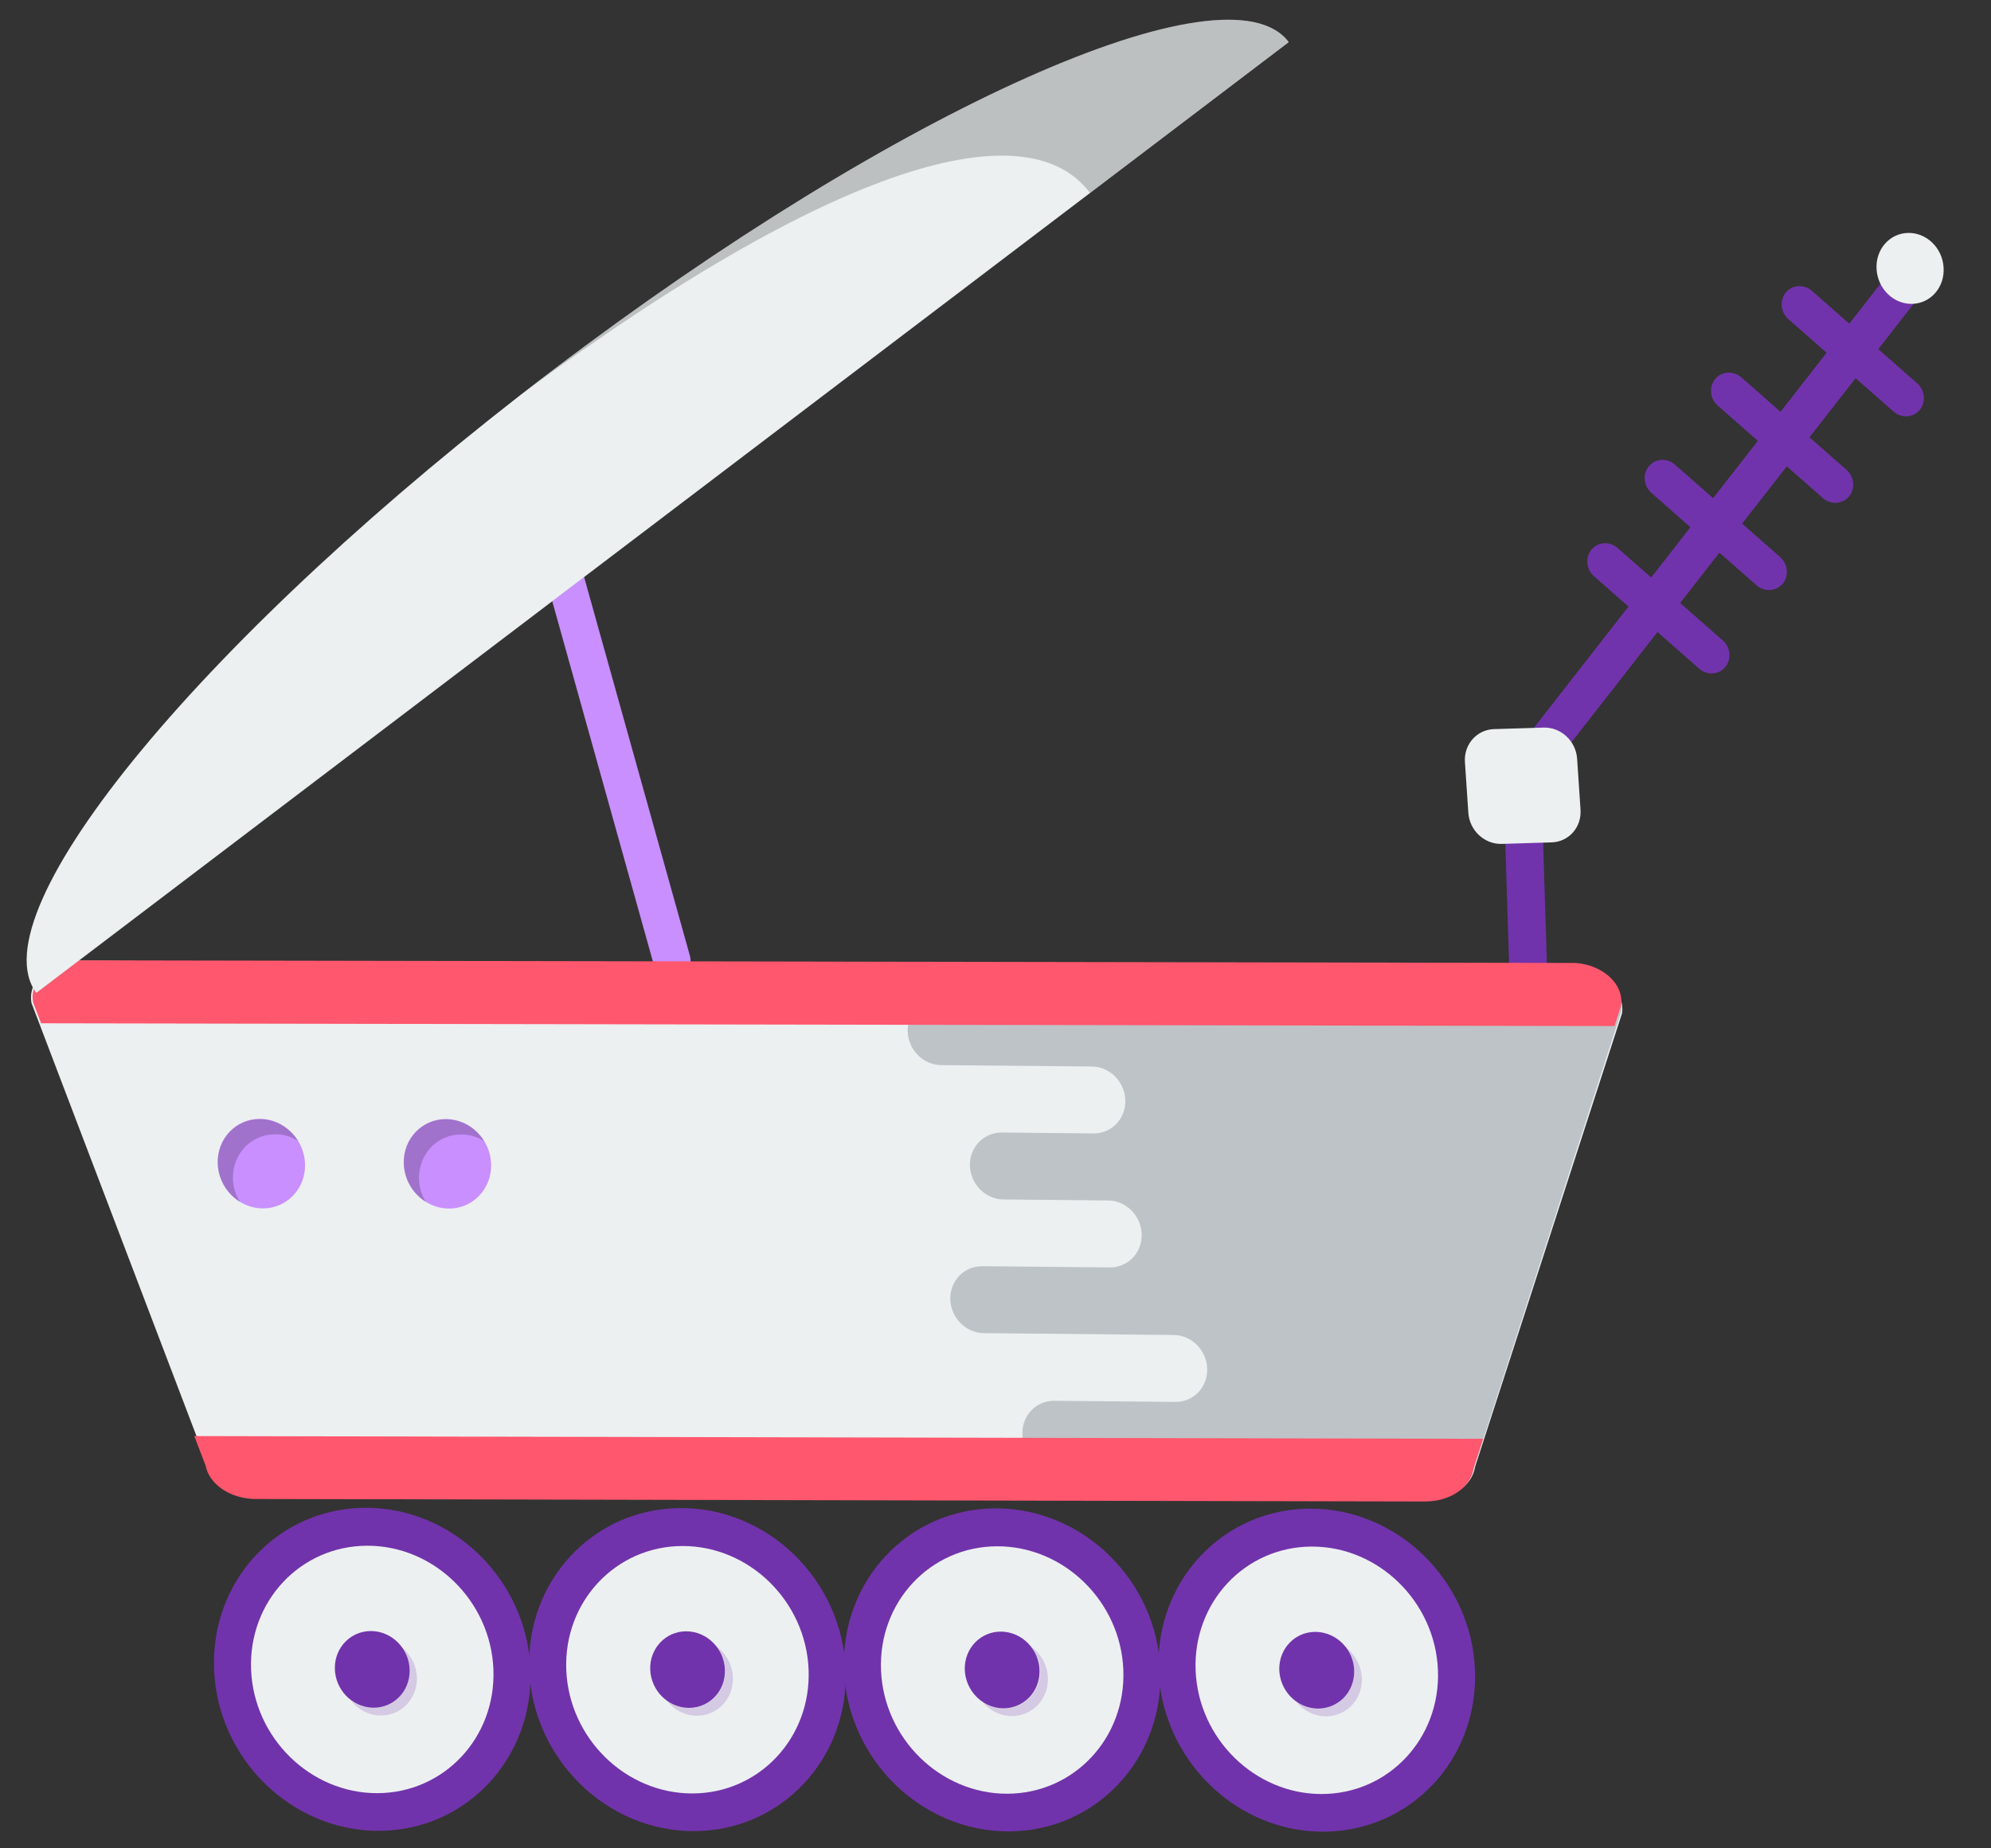 <svg width="196" height="182" viewBox="0 0 196 182" fill="none" xmlns="http://www.w3.org/2000/svg">
<rect x="0" y="0" width="196" height="182" fill="#333333" stroke="none"/>
<path d="M66.186 96.434C65.371 96.428 64.603 95.859 64.366 95.012L51.261 48.088C50.982 47.074 51.543 46.054 52.526 45.804C53.497 45.555 54.529 46.165 54.809 47.178L67.913 94.102C68.192 95.116 67.632 96.137 66.649 96.386C66.499 96.41 66.337 96.435 66.186 96.434Z" fill="#C98FFF"/>
<path d="M140.427 147.687L25.141 146.96C22.675 146.945 20.556 145.53 20.196 143.646L3.106 98.779C2.674 96.541 4.901 94.573 7.85 94.591L154.708 95.516C157.67 95.535 160.003 97.545 159.678 99.779L145.209 144.446C144.912 146.326 142.88 147.702 140.427 147.687Z" fill="#ECF0F1"/>
<path d="M145.144 144.411L159.618 99.54C159.65 99.337 159.644 99.133 159.639 98.93L92.492 98.286C90.718 98.271 89.305 99.732 89.354 101.548C89.403 103.364 90.883 104.862 92.658 104.877L107.477 105.015C109.252 105.03 110.731 106.515 110.781 108.344C110.83 110.16 109.43 111.621 107.642 111.605L98.619 111.516C96.844 111.501 95.432 112.962 95.481 114.778C95.53 116.594 97.01 118.092 98.784 118.107L109.086 118.207C110.861 118.222 112.34 119.707 112.39 121.536C112.439 123.352 111.039 124.813 109.252 124.797L96.691 124.679C94.916 124.664 93.504 126.124 93.553 127.94C93.602 129.756 95.082 131.254 96.856 131.269L115.536 131.452C117.311 131.467 118.79 132.953 118.839 134.781C118.888 136.597 117.489 138.058 115.701 138.043L103.786 137.93C102.011 137.915 100.599 139.375 100.648 141.191C100.697 143.007 102.177 144.505 103.952 144.52L110.716 144.59C112.33 144.604 113.691 145.847 113.957 147.436L140.331 147.659C142.837 147.667 144.872 146.288 145.144 144.411Z" fill="#BDC3C7"/>
<path d="M19.125 141.404L20.243 144.322C20.602 146.183 22.718 147.596 25.18 147.601L140.288 147.848C142.737 147.853 144.779 146.475 145.051 144.615L145.999 141.676L19.125 141.404Z" fill="#FF576D"/>
<path d="M68.194 178.452C60.607 178.441 54.218 172.13 53.933 164.392C53.647 156.642 59.583 150.362 67.157 150.374C74.744 150.385 81.133 156.696 81.418 164.434C81.716 172.171 75.78 178.464 68.194 178.452Z" fill="#ECF0F1"/>
<path d="M67.177 152.231C73.756 152.216 79.326 157.666 79.6 164.386C79.874 171.106 74.749 176.58 68.169 176.595C61.59 176.61 56.02 171.16 55.746 164.44C55.472 157.72 60.61 152.245 67.177 152.231ZM67.025 148.496C58.418 148.515 51.744 155.658 52.101 164.435C52.459 173.213 59.727 180.324 68.32 180.305C76.927 180.285 83.601 173.143 83.244 164.365C82.886 155.587 75.631 148.476 67.025 148.496Z" fill="#7133AB"/>
<path d="M99.183 178.477C91.597 178.467 85.206 172.157 84.919 164.419C84.631 156.669 90.567 150.389 98.141 150.399C105.727 150.41 112.118 156.72 112.405 164.457C112.692 172.195 106.757 178.488 99.183 178.477Z" fill="#ECF0F1"/>
<path d="M98.161 152.258C104.741 152.243 110.311 157.693 110.584 164.413C110.857 171.133 105.731 176.608 99.152 176.622C92.573 176.637 87.003 171.186 86.73 164.466C86.457 157.746 91.582 152.272 98.161 152.258ZM98.01 148.523C89.403 148.542 82.728 155.684 83.085 164.462C83.442 173.24 90.709 180.351 99.303 180.332C107.909 180.313 114.584 173.171 114.227 164.393C113.87 155.615 106.603 148.504 98.01 148.523Z" fill="#7133AB"/>
<path d="M130.153 178.505C122.566 178.494 116.176 172.183 115.89 164.446C115.602 156.696 121.538 150.416 129.112 150.427C136.699 150.437 143.089 156.748 143.375 164.485C143.675 172.223 137.739 178.516 130.153 178.505Z" fill="#ECF0F1"/>
<path d="M129.133 152.286C135.712 152.271 141.282 157.722 141.555 164.442C141.828 171.162 136.702 176.636 130.122 176.651C123.543 176.665 117.974 171.215 117.701 164.495C117.428 157.774 122.566 152.3 129.133 152.286ZM128.981 148.551C120.375 148.57 113.699 155.712 114.056 164.49C114.413 173.268 121.679 180.379 130.273 180.36C138.867 180.341 145.555 173.199 145.198 164.421C144.842 155.643 137.587 148.532 128.981 148.551Z" fill="#7133AB"/>
<path d="M37.16 178.425C29.573 178.413 23.184 172.102 22.899 164.364C22.614 156.614 28.55 150.335 36.125 150.346C43.711 150.358 50.1 156.669 50.385 164.407C50.67 172.144 44.734 178.437 37.16 178.425Z" fill="#ECF0F1"/>
<path d="M36.149 152.202C42.729 152.187 48.299 157.638 48.572 164.358C48.846 171.078 43.72 176.552 37.141 176.567C30.561 176.582 24.991 171.131 24.718 164.411C24.445 157.691 29.57 152.217 36.149 152.202ZM35.998 148.467C27.391 148.487 20.716 155.629 21.073 164.407C21.43 173.185 28.698 180.296 37.292 180.276C45.898 180.257 52.573 173.115 52.216 164.337C51.858 155.559 44.591 148.448 35.998 148.467Z" fill="#7133AB"/>
<path d="M71.367 164.398C71.444 166.486 69.853 168.168 67.827 168.169C65.789 168.17 64.086 166.477 64.01 164.401C63.933 162.326 65.523 160.631 67.549 160.63C69.575 160.629 71.29 162.322 71.367 164.398Z" fill="#7133AB"/>
<path d="M40.326 164.486C40.341 166.574 38.711 168.204 36.683 168.154C34.643 168.091 32.988 166.36 32.962 164.272C32.947 162.183 34.578 160.553 36.617 160.603C38.645 160.666 40.312 162.397 40.326 164.486Z" fill="#7133AB"/>
<path d="M102.339 164.542C102.353 166.63 100.723 168.261 98.695 168.211C96.655 168.148 95.001 166.416 94.974 164.328C94.959 162.24 96.59 160.609 98.617 160.659C100.658 160.722 102.324 162.454 102.339 164.542Z" fill="#7133AB"/>
<path d="M149.866 78.136C149.455 78.132 149.041 77.987 148.697 77.704C147.894 77.046 147.749 75.861 148.362 75.066L186.647 26.001C187.26 25.206 188.415 25.104 189.217 25.762C190.02 26.42 190.165 27.605 189.552 28.399L151.266 77.465C150.918 77.906 150.402 78.142 149.866 78.136Z" fill="#7133AB"/>
<path d="M150.586 100.143C149.557 100.138 148.708 99.3 148.666 98.261L148.012 77.4C147.983 76.361 148.784 75.518 149.813 75.523C150.842 75.528 151.692 76.366 151.734 77.406L152.387 98.266C152.43 99.306 151.615 100.148 150.586 100.143Z" fill="#7133AB"/>
<path d="M149.866 78.136C149.455 78.132 149.041 77.987 148.697 77.704C147.894 77.046 147.749 75.861 148.362 75.066L186.647 26.001C187.26 25.206 188.415 25.104 189.217 25.762C190.02 26.42 190.165 27.605 189.552 28.399L151.266 77.465C150.918 77.906 150.402 78.142 149.866 78.136Z" fill="#7133AB"/>
<path d="M152.735 82.946L147.828 83.097C146.139 83.142 144.671 81.779 144.549 80.05L144.211 75.028C144.101 73.298 145.379 71.851 147.068 71.793L151.974 71.643C153.664 71.598 155.131 72.96 155.254 74.69L155.591 79.712C155.714 81.454 154.437 82.901 152.735 82.946Z" fill="#ECF0F1"/>
<path d="M191.332 26.331C191.459 28.264 190.086 29.863 188.26 29.919C186.434 29.976 184.863 28.459 184.736 26.525C184.608 24.592 185.981 22.992 187.807 22.936C189.633 22.88 191.216 24.397 191.332 26.331Z" fill="#ECF0F1"/>
<path d="M187.612 40.994C187.19 40.989 186.75 40.832 186.406 40.524L176.053 31.426C175.277 30.744 175.17 29.563 175.807 28.795C176.444 28.028 177.598 27.964 178.375 28.645L188.728 37.743C189.505 38.425 189.612 39.606 188.974 40.374C188.625 40.789 188.122 40.999 187.612 40.994Z" fill="#7133AB"/>
<path d="M180.656 49.512C180.233 49.508 179.794 49.351 179.45 49.042L169.101 39.941C168.324 39.26 168.218 38.078 168.855 37.311C169.493 36.543 170.647 36.48 171.423 37.161L181.773 46.262C182.549 46.943 182.656 48.125 182.018 48.892C181.657 49.307 181.166 49.518 180.656 49.512Z" fill="#7133AB"/>
<path d="M174.128 58.103C173.705 58.098 173.266 57.941 172.922 57.633L162.569 48.534C161.793 47.853 161.686 46.671 162.323 45.904C162.961 45.136 164.114 45.072 164.891 45.753L175.244 54.852C176.02 55.533 176.127 56.715 175.49 57.483C175.128 57.885 174.637 58.108 174.128 58.103Z" fill="#7133AB"/>
<path d="M168.476 66.312C168.054 66.308 167.614 66.151 167.27 65.843L156.92 56.743C156.143 56.061 156.036 54.88 156.674 54.112C157.311 53.345 158.465 53.281 159.242 53.962L169.593 63.062C170.369 63.743 170.476 64.925 169.838 65.692C169.489 66.108 168.986 66.318 168.476 66.312Z" fill="#7133AB"/>
<path d="M133.312 164.569C133.326 166.657 131.696 168.288 129.656 168.238C127.616 168.174 125.962 166.443 125.935 164.355C125.921 162.267 127.551 160.636 129.579 160.686C131.631 160.749 133.298 162.481 133.312 164.569Z" fill="#7133AB"/>
<g opacity="0.2">
<path d="M132.434 162.175C132.956 162.837 133.296 163.665 133.305 164.582C133.319 166.67 131.688 168.301 129.661 168.25C128.889 168.225 128.159 167.958 127.571 167.525C128.249 168.39 129.277 168.963 130.421 169.001C132.462 169.065 134.092 167.421 134.066 165.333C134.043 164.034 133.405 162.888 132.434 162.175Z" fill="#7133AB"/>
</g>
<path d="M3.263 98.724L4.048 100.76L158.935 101.032L159.586 99.022C159.888 96.912 157.821 95.024 155.106 94.818L7.53 94.559C4.826 94.756 2.86 96.624 3.263 98.724Z" fill="#FF576D"/>
<path d="M54.406 36.457C20.356 62.316 -2.402 89.762 3.577 97.77L126.87 4.149C120.891 -3.859 88.444 10.61 54.406 36.457Z" fill="#ECF0F1"/>
<g opacity="0.2">
<path d="M126.858 4.152C120.892 -3.857 88.442 10.598 54.401 36.456C53.379 37.231 52.369 38.007 51.372 38.782C83.973 14.759 101.547 11.279 107.294 18.994L3.564 97.756C3.564 97.756 3.564 97.769 3.577 97.769L126.858 4.152Z" fill="black"/>
</g>
<path d="M30.029 114.618C30.096 117.051 28.224 119.008 25.851 118.987C23.477 118.966 21.497 116.974 21.43 114.542C21.364 112.109 23.235 110.152 25.609 110.173C27.983 110.207 29.963 112.185 30.029 114.618Z" fill="#C98FFF"/>
<path d="M48.347 114.634C48.414 117.067 46.542 119.024 44.169 119.003C41.795 118.982 39.815 116.991 39.748 114.558C39.681 112.125 41.553 110.168 43.926 110.189C46.312 110.223 48.28 112.202 48.347 114.634Z" fill="#C98FFF"/>
<g opacity="0.2">
<path d="M27.118 111.689C27.926 111.696 28.69 111.932 29.348 112.346C28.555 111.065 27.177 110.2 25.611 110.186C23.237 110.165 21.366 112.122 21.433 114.555C21.477 116.16 22.348 117.556 23.612 118.344C23.196 117.678 22.951 116.899 22.928 116.071C22.873 113.626 24.745 111.668 27.118 111.689Z" fill="black"/>
</g>
<g opacity="0.2">
<path d="M45.435 111.706C46.243 111.713 47.007 111.949 47.664 112.362C46.871 111.082 45.493 110.216 43.928 110.202C41.554 110.181 39.682 112.138 39.749 114.571C39.793 116.176 40.663 117.571 41.927 118.36C41.511 117.694 41.266 116.915 41.244 116.087C41.202 113.641 43.061 111.684 45.435 111.706Z" fill="black"/>
</g>
<g opacity="0.2">
<path d="M101.527 162.146C102.048 162.808 102.389 163.636 102.398 164.553C102.412 166.641 100.782 168.272 98.742 168.222C97.971 168.197 97.24 167.929 96.653 167.497C97.331 168.362 98.358 168.935 99.503 168.973C101.543 169.036 103.173 167.392 103.159 165.304C103.148 164.005 102.497 162.859 101.527 162.146Z" fill="#7133AB"/>
</g>
<g opacity="0.2">
<path d="M70.549 162.134C71.065 162.8 71.398 163.631 71.399 164.548C71.394 166.637 69.749 168.252 67.71 168.183C66.938 168.151 66.21 167.877 65.627 167.439C66.297 168.311 67.319 168.893 68.463 168.941C70.503 169.023 72.148 167.395 72.153 165.306C72.154 164.007 71.514 162.855 70.549 162.134Z" fill="#7133AB"/>
</g>
<g opacity="0.2">
<path d="M39.41 162.091C39.932 162.753 40.273 163.581 40.282 164.498C40.297 166.586 38.666 168.217 36.627 168.167C35.855 168.142 35.124 167.875 34.537 167.442C35.215 168.308 36.243 168.88 37.387 168.918C39.428 168.981 41.057 167.337 41.043 165.249C41.02 163.95 40.368 162.804 39.41 162.091Z" fill="#7133AB"/>
</g>
</svg>
